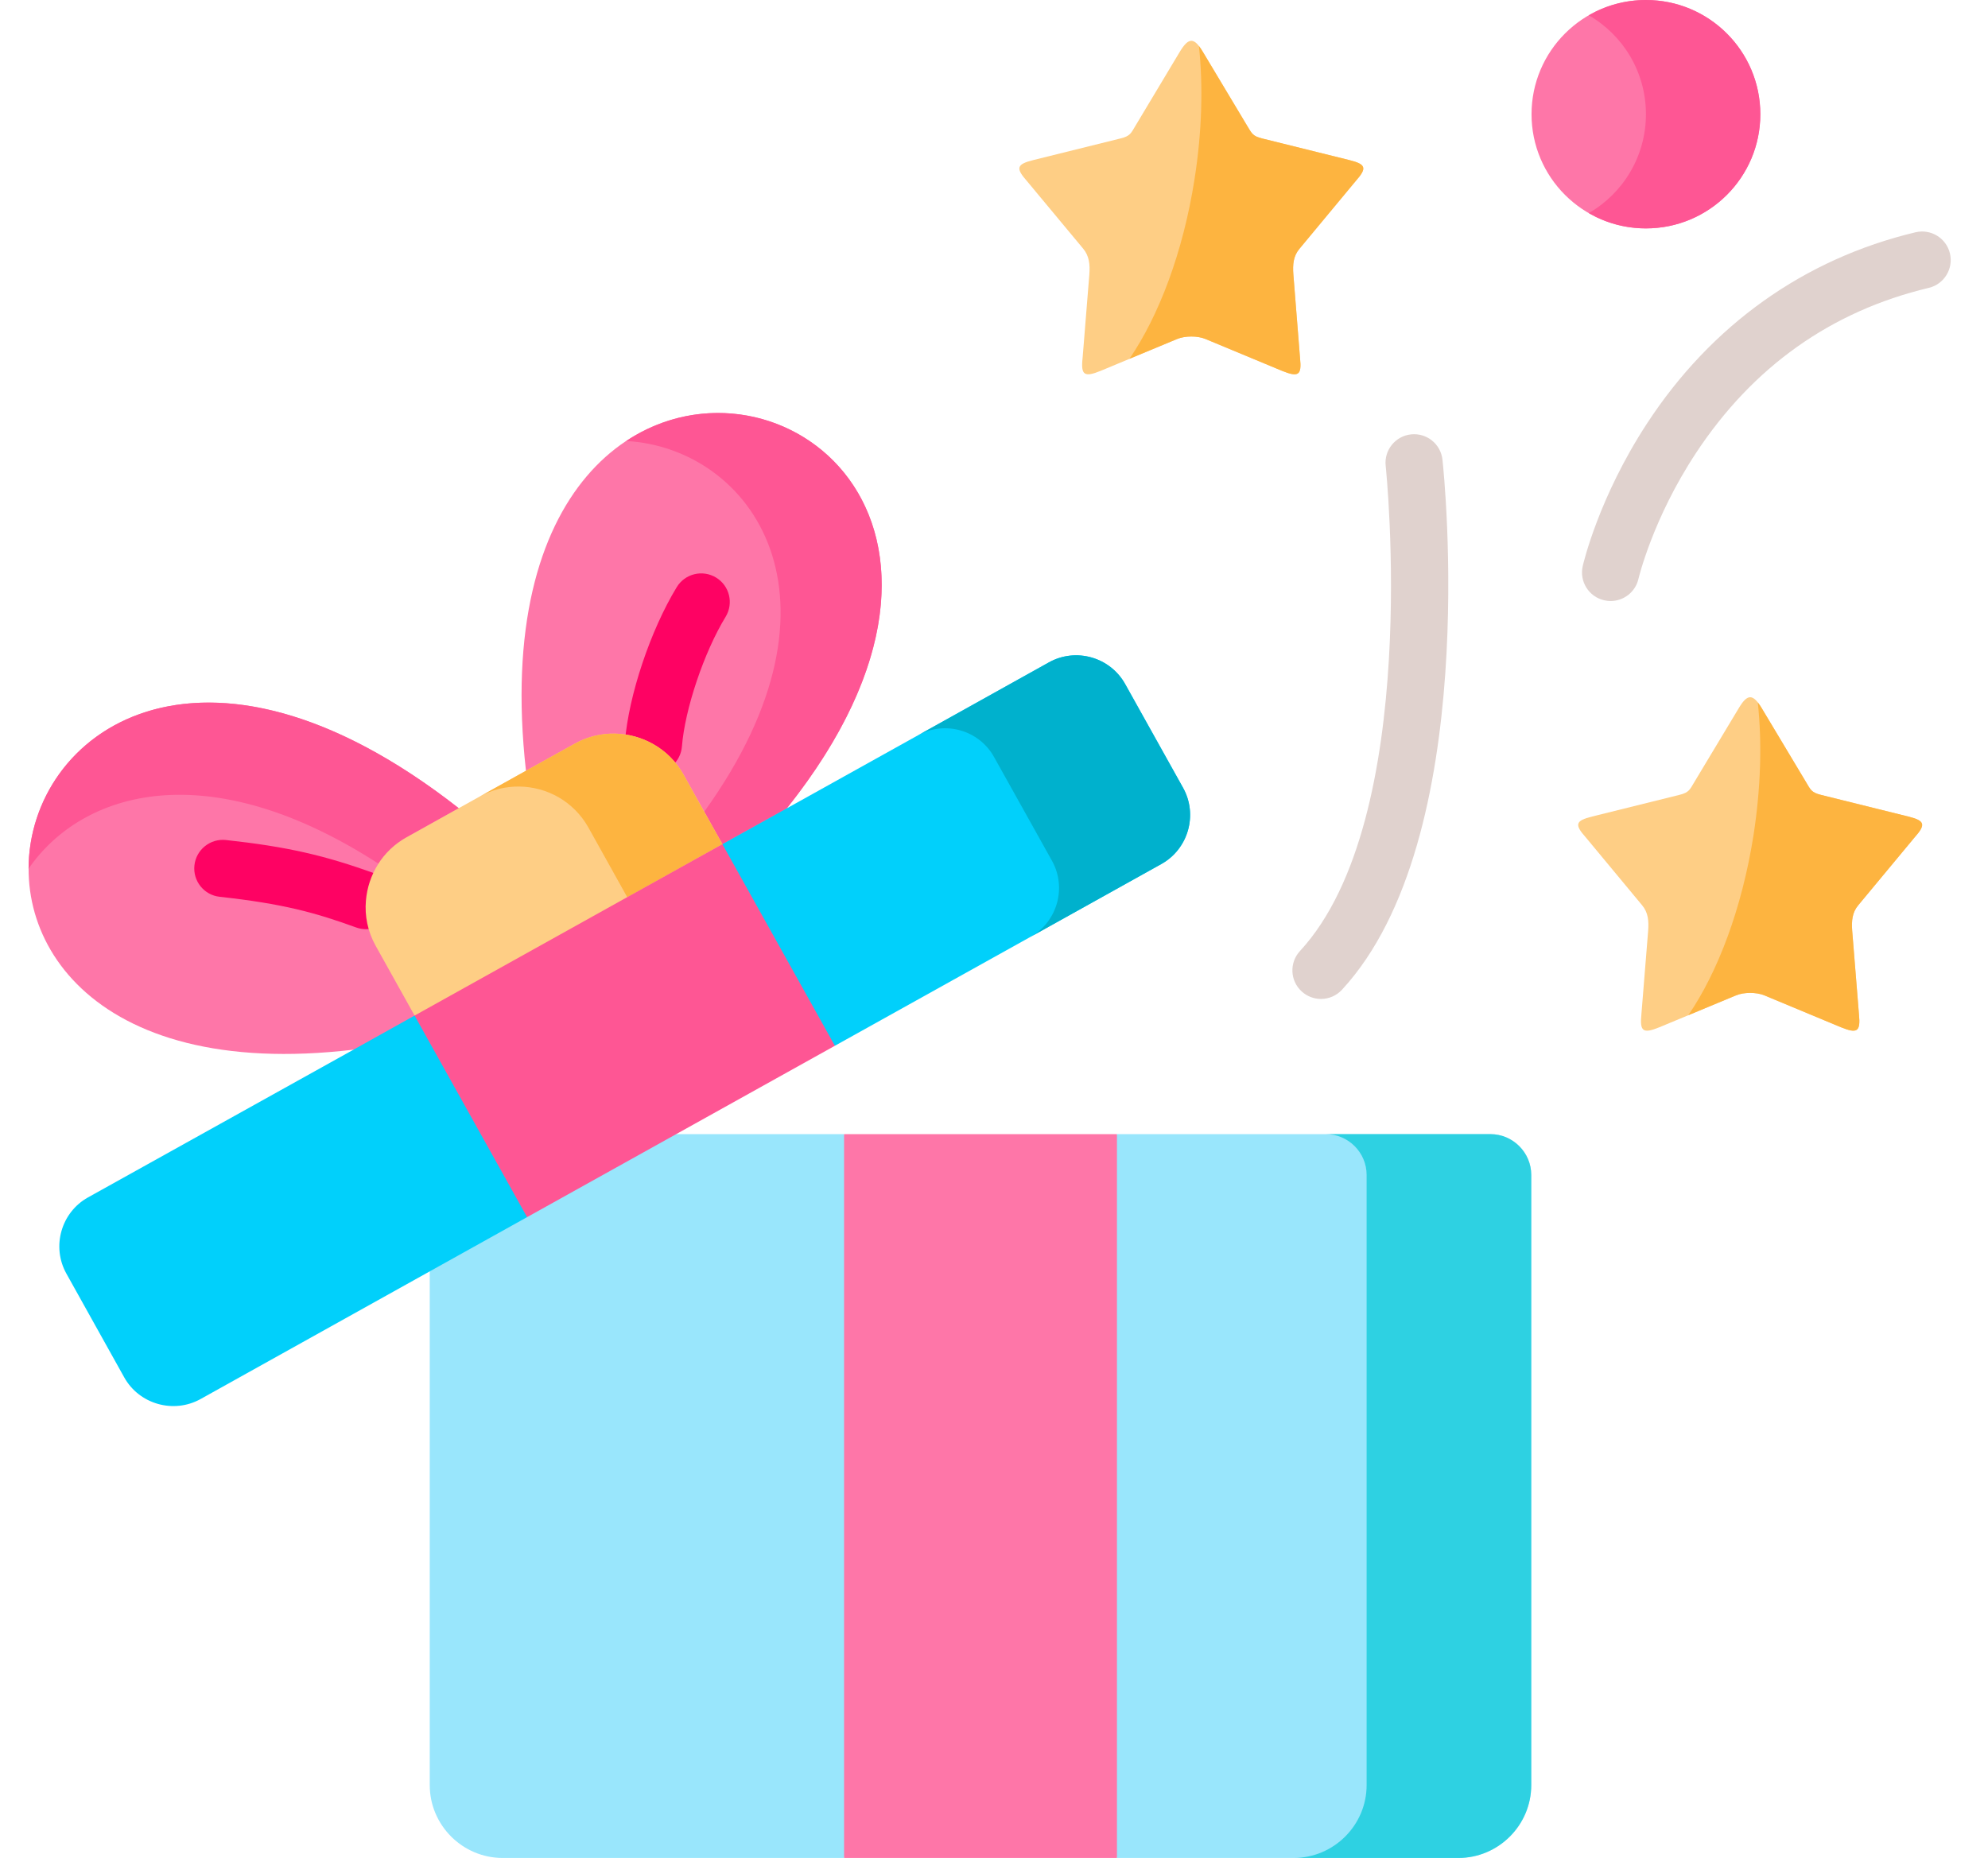 <svg xmlns="http://www.w3.org/2000/svg" width="46" height="43" viewBox="0 0 46 43" fill="none"><path fill-rule="evenodd" clip-rule="evenodd" d="M38.085 5.286C39.547 5.286 40.732 4.102 40.732 2.644C40.732 1.184 39.547 0 38.085 0C36.623 0 35.438 1.184 35.438 2.644C35.438 4.102 36.623 5.286 38.085 5.286Z" fill="#FE76A8"></path><path fill-rule="evenodd" clip-rule="evenodd" d="M13.691 23.424L10.614 18.704C0.114 10.485 -4.135 25.753 8.18 24.293L13.691 23.424Z" fill="#FE76A8"></path><path fill-rule="evenodd" clip-rule="evenodd" d="M18.207 18.707C25.924 9.011 10.693 4.594 12.17 17.838L14.738 22.258L18.207 18.707Z" fill="#FE76A8"></path><path fill-rule="evenodd" clip-rule="evenodd" d="M19.531 43L21.431 34.396L19.531 26.248H15.648L10.896 25.838L9.944 29.425V41.314C9.944 42.242 10.703 43 11.632 43H19.531Z" fill="#99E6FC"></path><path fill-rule="evenodd" clip-rule="evenodd" d="M35.431 41.314V30.342V27.191C35.431 26.673 35.005 26.248 34.487 26.248H25.845L23.585 34.627L25.845 43H33.743C34.672 43 35.431 42.242 35.431 41.314Z" fill="#99E6FC"></path><path fill-rule="evenodd" clip-rule="evenodd" d="M18.207 18.707C23.503 12.053 17.989 7.884 14.489 10.206C17.374 10.367 19.872 13.821 16.294 18.787L16.715 19.537L18.207 18.707Z" fill="#FE5694"></path><path fill-rule="evenodd" clip-rule="evenodd" d="M10.614 18.704C4.623 14.016 0.668 16.97 0.661 20.104C1.907 18.3 4.815 17.441 8.757 19.988C8.916 19.742 9.134 19.53 9.408 19.378L10.614 18.704Z" fill="#FE5694"></path><path fill-rule="evenodd" clip-rule="evenodd" d="M19.531 26.248H25.845V43H19.531V26.248Z" fill="#FE76A8"></path><path fill-rule="evenodd" clip-rule="evenodd" d="M35.431 30.342V27.191C35.431 26.673 35.005 26.248 34.487 26.248H30.679C31.197 26.248 31.622 26.673 31.622 27.191V30.342V41.314C31.622 42.242 30.861 43 29.933 43H33.743C34.672 43 35.431 42.241 35.431 41.314V30.342H35.431Z" fill="#2ED1E2"></path><path d="M8.467 21.505C8.392 21.505 8.316 21.492 8.241 21.465C7.29 21.119 6.541 20.915 5.084 20.755C4.721 20.716 4.459 20.389 4.499 20.026C4.539 19.664 4.865 19.402 5.228 19.441C6.635 19.595 7.509 19.793 8.693 20.223C9.036 20.348 9.213 20.727 9.089 21.07C8.991 21.338 8.737 21.505 8.467 21.505Z" fill="#FE0263"></path><path d="M15.12 17.884C15.103 17.884 15.085 17.884 15.067 17.882C14.703 17.854 14.432 17.535 14.46 17.171C14.546 16.096 15.05 14.588 15.66 13.587C15.85 13.276 16.257 13.177 16.569 13.367C16.881 13.556 16.98 13.963 16.79 14.275C16.291 15.093 15.847 16.411 15.779 17.276C15.751 17.622 15.462 17.884 15.12 17.884Z" fill="#FE0263"></path><path d="M30.566 23.119C30.405 23.119 30.245 23.061 30.118 22.944C29.849 22.697 29.832 22.278 30.08 22.01C32.911 18.943 32.072 10.863 32.063 10.781C32.023 10.419 32.286 10.092 32.649 10.053C33.012 10.014 33.338 10.276 33.377 10.639C33.416 10.995 34.286 19.403 31.052 22.906C30.922 23.047 30.744 23.119 30.566 23.119Z" fill="#E0D2CE"></path><path d="M37.268 13.91C37.219 13.91 37.169 13.904 37.12 13.893C36.764 13.812 36.542 13.459 36.622 13.103C36.637 13.039 36.992 11.511 38.111 9.799C39.6 7.52 41.748 5.99 44.322 5.376C44.678 5.291 45.034 5.51 45.119 5.865C45.204 6.22 44.985 6.577 44.63 6.662C42.374 7.2 40.562 8.485 39.244 10.483C38.242 12.001 37.915 13.383 37.912 13.397C37.841 13.703 37.569 13.91 37.268 13.91Z" fill="#E0D2CE"></path><path fill-rule="evenodd" clip-rule="evenodd" d="M30.068 5.757L31.366 4.194C31.633 3.892 31.615 3.802 31.222 3.705L29.207 3.205C28.979 3.149 28.966 3.087 28.853 2.903L27.835 1.204C27.63 0.858 27.504 0.858 27.296 1.204L26.278 2.903C26.168 3.087 26.152 3.149 25.924 3.205L23.908 3.705C23.519 3.802 23.498 3.892 23.765 4.194L25.065 5.757C25.203 5.924 25.224 6.119 25.206 6.354L25.05 8.286C25.006 8.686 25.091 8.735 25.465 8.584L27.237 7.846C27.422 7.769 27.712 7.769 27.894 7.846L29.669 8.584C30.043 8.735 30.125 8.686 30.081 8.286L29.927 6.354C29.909 6.119 29.927 5.924 30.068 5.757Z" fill="#FECE85"></path><path fill-rule="evenodd" clip-rule="evenodd" d="M27.64 4.146C27.376 5.837 26.814 7.31 26.134 8.304L27.237 7.846C27.422 7.769 27.712 7.769 27.894 7.846L29.668 8.584C30.043 8.735 30.125 8.686 30.081 8.286L29.927 6.354C29.909 6.119 29.927 5.924 30.069 5.757L31.366 4.194C31.633 3.892 31.615 3.802 31.223 3.705L29.207 3.205C28.979 3.149 28.966 3.087 28.853 2.903L27.835 1.204C27.802 1.148 27.771 1.102 27.742 1.066C27.84 1.986 27.814 3.041 27.64 4.146Z" fill="#FDB440"></path><path fill-rule="evenodd" clip-rule="evenodd" d="M42.999 20.949L44.296 19.386C44.566 19.084 44.545 18.994 44.153 18.897L42.137 18.397C41.911 18.341 41.896 18.279 41.786 18.095L40.768 16.396C40.56 16.05 40.434 16.05 40.229 16.396L39.208 18.095C39.098 18.279 39.083 18.341 38.857 18.397L36.841 18.897C36.449 18.994 36.428 19.084 36.698 19.386L37.995 20.949C38.136 21.116 38.154 21.31 38.136 21.546L37.98 23.475C37.939 23.878 38.021 23.926 38.395 23.775L40.168 23.037C40.352 22.96 40.642 22.96 40.827 23.037L42.599 23.775C42.973 23.926 43.055 23.878 43.014 23.475L42.858 21.546C42.84 21.31 42.858 21.116 42.999 20.949Z" fill="#FECE85"></path><path fill-rule="evenodd" clip-rule="evenodd" d="M40.573 19.337C40.306 21.028 39.747 22.502 39.065 23.496L40.168 23.037C40.352 22.96 40.642 22.96 40.827 23.037L42.599 23.775C42.973 23.926 43.055 23.878 43.014 23.475L42.858 21.546C42.84 21.31 42.858 21.116 42.999 20.949L44.297 19.386C44.566 19.084 44.545 18.994 44.153 18.897L42.137 18.397C41.912 18.341 41.896 18.279 41.786 18.095L40.768 16.396C40.734 16.34 40.704 16.293 40.673 16.255C40.773 17.177 40.745 18.233 40.573 19.337Z" fill="#FDB440"></path><path fill-rule="evenodd" clip-rule="evenodd" d="M40.732 2.644C40.732 1.184 39.547 0 38.085 0C37.603 0 37.152 0.128 36.762 0.354C37.554 0.81 38.085 1.665 38.085 2.644C38.085 3.62 37.554 4.476 36.762 4.932C37.152 5.158 37.603 5.286 38.085 5.286C39.547 5.286 40.732 4.102 40.732 2.644Z" fill="#FE5694"></path><path fill-rule="evenodd" clip-rule="evenodd" d="M9.593 23.504L13.912 22.684L16.715 19.537L15.815 17.926C15.645 17.621 15.402 17.385 15.12 17.224C14.576 16.913 13.883 16.885 13.299 17.211L12.17 17.838L10.614 18.705L9.408 19.378C8.849 19.689 8.516 20.25 8.467 20.844C8.436 21.195 8.508 21.559 8.693 21.89L9.593 23.504Z" fill="#FECE85"></path><path fill-rule="evenodd" clip-rule="evenodd" d="M19.318 24.203L26.873 19.996C27.496 19.648 27.722 18.856 27.375 18.233L26.034 15.83C25.686 15.207 24.893 14.982 24.27 15.33L18.207 18.707L16.715 19.537V22.684L19.318 24.203Z" fill="#01D0FB"></path><path fill-rule="evenodd" clip-rule="evenodd" d="M4.641 32.379L12.196 28.169L12.411 25.023L9.593 23.504L8.18 24.293L2.035 27.713C1.415 28.059 1.189 28.851 1.535 29.474L2.876 31.88C3.223 32.5 4.018 32.725 4.641 32.379Z" fill="#01D0FB"></path><path fill-rule="evenodd" clip-rule="evenodd" d="M16.294 18.787L15.815 17.926C15.645 17.621 15.402 17.385 15.12 17.224C14.576 16.913 13.883 16.885 13.299 17.211L12.17 17.838L11.098 18.436C11.683 18.11 12.373 18.138 12.919 18.448C13.201 18.61 13.445 18.848 13.614 19.15L14.514 20.765L16.715 19.537L16.294 18.787Z" fill="#FDB440"></path><path fill-rule="evenodd" clip-rule="evenodd" d="M26.873 19.996C27.496 19.648 27.722 18.856 27.375 18.233L26.034 15.83C25.686 15.207 24.893 14.982 24.27 15.33L21.239 17.019C21.862 16.67 22.654 16.896 23 17.518L24.342 19.922C24.688 20.544 24.465 21.333 23.847 21.682L26.873 19.996Z" fill="#00B1CD"></path><path fill-rule="evenodd" clip-rule="evenodd" d="M19.318 24.203L16.715 19.537L9.593 23.504L12.196 28.169C14.573 26.845 16.94 25.528 19.318 24.203Z" fill="#FE5694"></path></svg>